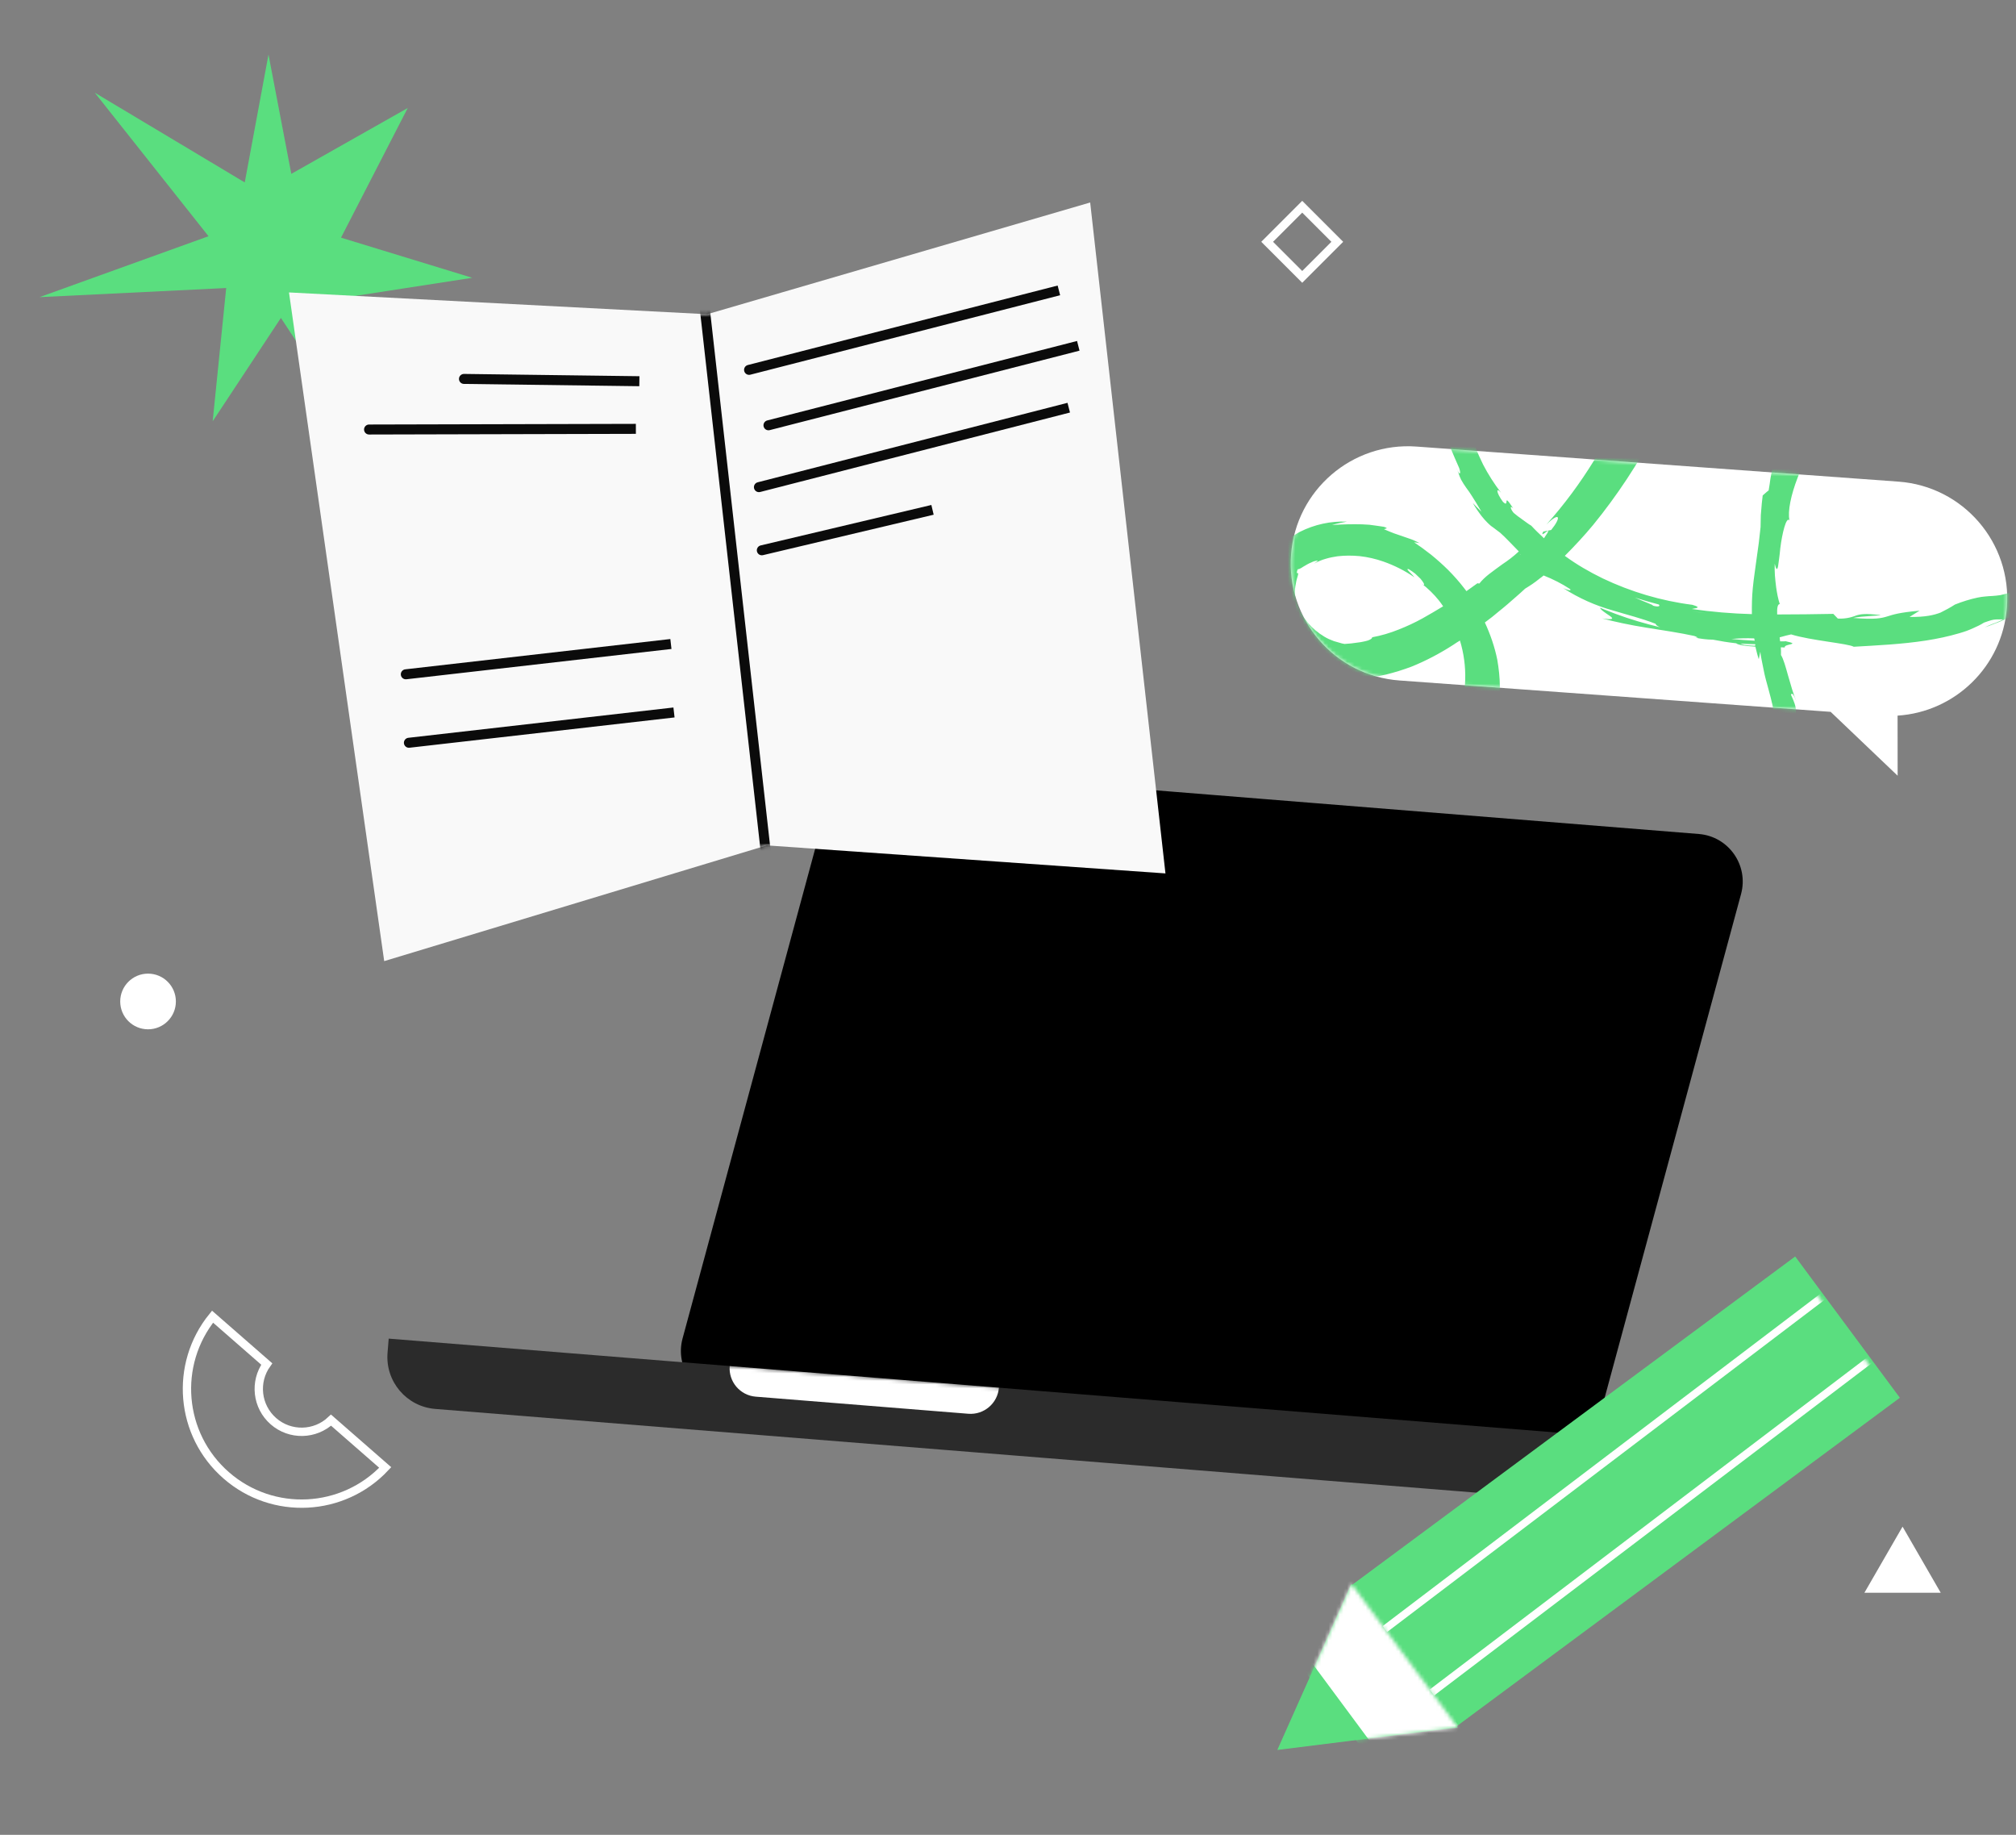 <svg width="544" height="495" viewBox="0 0 544 495" fill="none" xmlns="http://www.w3.org/2000/svg">
<rect x="0" y="0" width="544" height="495" fill="#808080" stroke="none"/>
<rect x="341.93" y="65.234" width="13.383" height="13.383" transform="rotate(-45 341.93 65.234)" stroke="white" stroke-width="2.25"/>
<path d="M223.309 216.639L184.186 361.085C182.081 368.86 187.551 376.636 195.58 377.282L417.229 395.102C423.409 395.599 429.065 391.62 430.686 385.636L469.809 241.19C471.914 233.415 466.444 225.638 458.415 224.993L236.766 207.173C230.586 206.676 224.93 210.655 223.309 216.639Z" fill="black"/>
<path d="M104.885 361.129L430.636 387.318L430.326 391.17C429.705 398.897 422.937 404.657 415.211 404.036L117.441 380.096C109.714 379.475 103.954 372.707 104.575 364.98L104.885 361.129Z" fill="#2B2B2B"/>
<mask id="mask0_36_252" style="mask-type:alpha" maskUnits="userSpaceOnUse" x="107" y="361" width="327" height="44">
<path d="M107.435 361.333L433.186 387.523L432.876 391.375C432.255 399.102 425.487 404.862 417.76 404.241L119.991 380.301C112.264 379.679 106.504 372.912 107.125 365.185L107.435 361.333Z" fill="#C4C4C4"/>
</mask>
<g mask="url(#mask0_36_252)">
<path d="M196.901 368.526L269.545 374.367V374.367C269.205 378.59 265.507 381.738 261.283 381.399L203.933 376.788C199.71 376.448 196.561 372.75 196.901 368.526V368.526Z" fill="white"/>
</g>
<path d="M25.571 25.002L56.265 63.728L10.667 80.163L61.039 77.7L57.39 113.653L75.799 85.768L98.585 120.419L88.304 80.999L127.43 74.941L92.019 64.113L110.024 29.136L78.606 46.904L72.451 14.717L66.044 49.214L25.571 25.002Z" fill="#5ADE7F"/>
<path d="M73.787 383.415C78.313 387.367 85.046 387.164 89.327 383.122L103.951 395.891C92.606 407.983 73.631 409.007 61.04 398.013C48.45 387.02 46.906 368.08 57.358 355.209L71.982 367.977C68.554 372.764 69.26 379.463 73.787 383.415Z" stroke="white" stroke-width="2.25"/>
<path d="M294.176 54.629L190.824 84.774L77.982 78.892L103.674 259.288L206.905 228.065L314.489 235.628L294.176 54.629Z" fill="#F9F9F9"/>
<mask id="mask1_36_252" style="mask-type:alpha" maskUnits="userSpaceOnUse" x="77" y="54" width="238" height="206">
<path d="M294.176 54.629L190.824 84.774L77.982 78.892L103.674 259.288L206.905 228.065L314.489 235.628L294.176 54.629Z" fill="white"/>
</mask>
<g mask="url(#mask1_36_252)">
<path d="M190.986 78.342C190.903 77.602 190.235 77.069 189.495 77.152C188.755 77.235 188.222 77.902 188.305 78.642L190.986 78.342ZM188.305 78.642L212.005 289.808L214.685 289.507L190.986 78.342L188.305 78.642Z" fill="#0B0B0B"/>
<path d="M201.797 98.473C201.075 98.658 200.641 99.392 200.826 100.114C201.011 100.835 201.745 101.27 202.467 101.085L201.797 98.473ZM285.397 77.033L201.797 98.473L202.467 101.085L286.067 79.646L285.397 77.033Z" fill="#0B0B0B"/>
<path d="M207.031 113.425C206.31 113.61 205.875 114.345 206.06 115.067C206.245 115.788 206.98 116.223 207.701 116.038L207.031 113.425ZM290.631 91.986L207.031 113.425L207.701 116.038L291.301 94.598L290.631 91.986Z" fill="#0B0B0B"/>
<path d="M204.456 130.113C203.734 130.298 203.299 131.033 203.484 131.755C203.669 132.476 204.404 132.911 205.126 132.726L204.456 130.113ZM288.056 108.674L204.456 130.113L205.126 132.726L288.726 111.287L288.056 108.674Z" fill="#0B0B0B"/>
<path d="M205.261 147.143C204.537 147.315 204.088 148.042 204.26 148.766C204.432 149.491 205.158 149.939 205.883 149.768L205.261 147.143ZM251.32 136.23L205.261 147.143L205.883 149.768L251.942 138.855L251.32 136.23Z" fill="#0B0B0B"/>
<path d="M125.217 100.877C124.472 100.867 123.86 101.463 123.851 102.207C123.841 102.952 124.437 103.564 125.181 103.573L125.217 100.877ZM172.546 101.493L125.217 100.877L125.181 103.573L172.511 104.19L172.546 101.493Z" fill="#0B0B0B"/>
<path d="M99.584 114.526C98.839 114.528 98.237 115.133 98.239 115.878C98.241 116.623 98.846 117.225 99.591 117.223L99.584 114.526ZM171.58 114.347L99.584 114.526L99.591 117.223L171.587 117.044L171.58 114.347Z" fill="#0B0B0B"/>
<path d="M109.354 180.57C108.614 180.655 108.082 181.323 108.167 182.063C108.251 182.803 108.92 183.334 109.66 183.25L109.354 180.57ZM180.885 172.397L109.354 180.57L109.66 183.25L181.191 175.076L180.885 172.397Z" fill="#0B0B0B"/>
<path d="M110.187 199.041C109.447 199.125 108.916 199.793 109 200.533C109.085 201.273 109.753 201.805 110.493 201.72L110.187 199.041ZM181.718 190.867L110.187 199.041L110.493 201.72L182.024 193.547L181.718 190.867Z" fill="#0B0B0B"/>
</g>
<rect width="148.991" height="47.468" transform="matrix(-0.803 0.595 0.595 0.803 484.416 338.969)" fill="#5ADE7F"/>
<mask id="mask2_36_252" style="mask-type:alpha" maskUnits="userSpaceOnUse" x="364" y="339" width="148" height="127">
<rect width="147.579" height="47.468" transform="matrix(-0.803 0.595 0.595 0.803 483.282 339.809)" fill="black"/>
</mask>
<g mask="url(#mask2_36_252)">
<path d="M367.84 443.925L502.435 341.754" stroke="white" stroke-width="2.008" stroke-linecap="round"/>
<path d="M383.399 458.873L517.994 356.701" stroke="white" stroke-width="2.008" stroke-linecap="round"/>
</g>
<path d="M344.668 472.1L393.36 466.004L364.66 427.285L344.668 472.1Z" fill="#5ADE7F"/>
<mask id="mask3_36_252" style="mask-type:alpha" maskUnits="userSpaceOnUse" x="344" y="427" width="50" height="46">
<path d="M344.668 472.1L393.36 466.004L364.66 427.285L344.668 472.1Z" fill="black"/>
</mask>
<g mask="url(#mask3_36_252)">
<path d="M325.105 412.034L394.865 431.835L393.526 504.339L325.105 412.034Z" fill="white" stroke="#5ADE7F" stroke-width="2.869"/>
<path d="M362.651 426.172L393.354 467.593" stroke="white" stroke-width="2.869" stroke-linecap="round"/>
</g>
<path d="M513.39 411.853L523.69 429.692H503.091L513.39 411.853Z" fill="white"/>
<circle cx="39.949" cy="270.173" r="6.611" fill="white" stroke="white" stroke-width="1.799"/>
<path fill-rule="evenodd" clip-rule="evenodd" d="M377.632 183.576C360.15 182.305 347.034 167.061 348.386 149.585C349.729 132.222 364.853 119.209 382.222 120.473L512.297 129.934C529.779 131.206 542.895 146.45 541.543 163.926C540.314 179.825 527.528 192.077 512.044 193.059L512.061 209.269L493.987 192.04L377.632 183.576Z" fill="white"/>
<mask id="mask4_36_252" style="mask-type:alpha" maskUnits="userSpaceOnUse" x="348" y="120" width="194" height="90">
<path fill-rule="evenodd" clip-rule="evenodd" d="M377.633 183.577C360.151 182.305 347.035 167.061 348.387 149.585C349.73 132.222 364.854 119.21 382.223 120.473L512.298 129.934C529.78 131.206 542.896 146.45 541.544 163.926C540.315 179.825 527.529 192.077 512.045 193.059L512.063 209.27L493.988 192.04L377.633 183.577Z" fill="white"/>
</mask>
<g mask="url(#mask4_36_252)">
<path d="M347.344 172.296C347.01 172.524 347.327 173.46 348.219 174.692C349.469 176.288 350.912 177.68 352.647 178.767C353.702 179.462 354.835 180.115 356.023 180.588C357.254 181.14 358.478 181.494 359.781 181.806C361.94 182.367 364.19 182.628 366.45 182.633L366.176 182.879C368.839 182.871 371.452 182.588 374.033 181.972C376.332 181.404 378.606 180.698 380.856 179.856C384.792 178.268 388.592 176.252 392.14 173.967C392.731 173.553 393.303 173.2 393.954 172.804C396.065 179.714 395.832 187.115 393.336 193.86C393.131 194.32 393.005 194.738 392.8 195.199C392.595 195.659 392.408 196.059 392.203 196.519C392.131 196.758 391.998 196.979 391.944 197.159C391.89 197.338 391.757 197.559 391.624 197.78C391.419 198.24 391.232 198.641 390.984 199.024C390.548 199.807 390.156 200.667 389.678 201.373C389.429 201.756 389.242 202.156 389.073 202.497L388.789 202.999C387.548 204.912 386.141 206.713 384.569 208.401C383.288 209.783 381.902 211.071 380.474 212.28C383.908 213.47 387.316 214.521 390.786 215.591C393.168 213.423 395.298 210.988 397.158 208.344C399.115 205.599 400.698 202.551 401.791 199.361C402.651 196.947 403.1 194.35 403.006 191.79C403.506 190.571 404.43 188.825 404.01 192.21C404.51 189.887 404.747 187.553 404.721 185.208C404.713 182.803 404.443 180.387 404.032 177.995C403.34 174.548 402.166 171.155 400.676 167.931L401.971 166.943C402.817 166.343 403.558 165.649 404.342 165.032C405.127 164.415 405.929 163.738 406.732 163.061C408.275 161.69 409.959 160.294 411.539 158.803C412.111 158.449 412.762 158.053 413.432 157.598C414.101 157.142 414.788 156.627 415.494 156.052C415.828 155.824 416.181 155.536 416.533 155.249C419.031 156.232 421.457 157.454 423.732 158.957C424.078 159.576 422.584 159.014 421.825 158.664C426 161.367 430.575 163.406 435.365 164.728C439.324 165.939 442.804 166.752 446.735 168.28C446.828 168.632 447.325 168.97 447.98 169.225C443.949 168.253 439.911 167.083 436.024 165.633C434.591 165.088 433.404 164.615 432.687 164.342C432.216 164.141 431.928 163.992 431.806 163.957C431.68 164.375 433.353 165.444 434.347 166.122C435.34 166.799 435.643 167.341 432.335 166.838C435.535 167.699 439.908 168.641 444.353 169.343C448.797 170.046 453.444 170.742 457.187 171.566C457.554 171.672 457.842 171.821 458.173 172.046L457.385 172.013C459.012 172.354 460.613 172.558 462.208 172.565C464.281 172.971 466.372 173.316 468.499 173.543C468.898 173.983 471.068 174.287 473.678 174.458C473.941 175.573 474.204 176.688 474.589 177.839C474.726 177.164 474.862 176.489 474.999 175.814C475.129 177.151 475.554 178.832 475.882 180.616C476.209 182.399 476.764 184.313 477.207 185.935C477.65 187.557 478.05 189.101 478.27 190.139C478.489 191.177 478.529 191.708 478.241 191.56C479.066 192.578 479.617 193.841 479.764 195.118L479.271 195.43C480.895 199.536 482.678 203.559 484.618 207.498C486.228 212.315 485.537 212.18 485.105 212.51C484.85 212.695 484.681 213.036 484.944 214.151C485.531 216.399 486.276 218.563 487.223 220.721C488.552 223.378 489.96 225.994 491.526 228.525L493.217 228.431C493.023 227.53 492.897 226.844 493.152 226.659L494.041 228.345C495.531 228.257 496.978 228.091 498.468 228.003C498.054 226.065 497.542 224.228 496.97 222.374C495.526 219.878 494.082 217.382 492.638 214.886L492.433 212.034C493.362 214.251 494.291 216.468 495.238 218.625C494.402 214.552 492.771 212.456 491.266 209.942C491.442 208.695 491.276 207.478 490.891 206.327C489.35 203.933 487.871 201.556 486.427 199.06C486.768 197.925 488.961 202.132 487.513 196.777C485.551 193.351 487.176 200.77 484.698 194.858C484.594 193.659 484.568 192.417 484.586 191.254C484.496 190.448 484.283 189.607 483.275 187.432C483.57 186.673 484.107 187.543 484.776 189.296C484.398 188.342 483.952 187.174 483.584 185.963C483.217 184.753 482.868 183.483 482.5 182.272C481.827 179.869 481.222 177.681 480.581 176.716C480.595 176.006 480.591 175.356 480.544 174.628L481.595 174.672C481.314 173.617 486.27 173.948 481.775 172.971C481.897 173.006 481.354 173.044 480.364 173.017L480.314 172.743L480.224 171.937C481.461 171.581 482.541 171.309 483.322 171.146C488.548 172.789 498.748 173.599 500.212 174.478C506.172 174.126 513.183 173.818 519.743 172.795C522.813 172.32 525.797 171.69 528.791 170.804C529.449 170.605 530.108 170.406 530.705 170.189C531.303 169.973 531.918 169.696 532.454 169.462C533.447 169.035 534.458 168.549 535.365 167.967C536.182 167.684 536.78 167.467 537.359 167.31C537.798 167.178 538.28 167.123 538.683 167.109C539.428 167.065 539.936 167.147 540.619 167.086C539.687 167.53 538.755 167.975 537.798 168.282C537.043 168.583 536.287 168.883 535.574 169.261L536.848 168.786L538.28 168.227C538.799 168.052 539.256 167.86 539.792 167.625L541.321 166.964C543.448 166.086 545.568 165.012 547.565 163.901C551.498 161.663 554.348 159.047 554.574 158.073C558.115 155.592 557.424 156.561 556.946 157.266C556.715 157.589 556.503 157.853 556.996 157.541C557.234 157.415 557.604 157.067 558.23 156.534C558.856 156.001 559.616 155.247 560.684 154.128C560.4 154.63 560.134 155.072 559.788 155.557C560.062 155.311 560.397 155.083 560.67 154.838C560.943 154.592 561.217 154.347 561.49 154.101C562.037 153.61 562.584 153.119 563.07 152.611C564.041 151.593 564.97 150.498 565.837 149.385C570.73 143.074 573.042 135.172 572.306 127.231C571.733 122.065 570.177 117.068 567.61 112.558C565.122 108.007 562.001 103.791 558.412 100.024C558.664 100.292 558.855 100.542 558.949 100.894C553.506 95.552 546.588 91.795 539.041 90.129C537.108 89.699 535.183 89.467 533.239 89.293C531.339 89.198 529.403 89.222 527.43 89.365C525.519 89.526 523.59 89.747 521.687 90.105C519.765 90.522 517.966 90.975 516.112 91.608C514.277 92.18 512.485 92.83 510.718 93.618C509.012 94.422 507.245 95.21 505.626 96.169C504.007 97.129 502.37 98.149 500.811 99.126C500.045 99.684 499.279 100.241 498.512 100.798C498.159 101.086 497.746 101.356 497.393 101.643L496.317 102.566C495.612 103.141 494.827 103.758 494.183 104.35C493.539 104.943 492.798 105.638 492.154 106.231C491.492 106.883 490.891 107.553 490.229 108.206L489.257 109.223C488.948 109.588 488.657 109.894 488.347 110.259L486.527 112.329L484.81 114.495C484.21 115.165 483.695 115.99 483.199 116.755C482.702 117.521 482.083 118.251 481.648 119.034C481.115 119.919 480.68 120.702 480.263 121.425C479.846 122.149 479.569 122.848 479.328 123.427C479.087 124.007 478.846 124.587 478.684 125.124C478.522 125.662 478.378 126.14 478.252 126.558C478.044 127.472 477.853 128.325 477.724 129.197C477.594 130.069 477.49 131.078 477.253 132.308C476.663 132.721 476.177 133.23 475.648 133.662L475.404 135.799C475.328 136.491 475.314 137.201 475.221 137.954C475.127 138.706 475.131 139.356 475.117 140.067L475.074 142.197C474.78 145.164 474.435 147.857 474.029 150.532C473.817 151.899 473.684 153.224 473.472 154.591C473.26 155.959 473.127 157.284 472.976 158.669C472.739 161.003 472.704 163.331 472.729 165.676C467.316 165.537 461.871 165.065 456.516 164.293C457.315 164.07 459.532 163.998 456.656 163.165C448.263 162.098 440.082 159.665 432.462 156.03C428.867 154.274 425.465 152.315 422.251 149.956C424.917 147.286 427.479 144.521 429.875 141.643C433.139 137.653 436.193 133.472 439.003 129.22C441.813 124.968 444.299 120.688 446.518 116.85C445.029 119.146 445.536 115.916 446.741 113.018C447.309 112.013 447.773 110.914 448.158 109.856C448.64 108.697 448.938 107.485 449.323 106.427C449.593 105.531 449.906 104.713 450.298 103.852C450.6 103.29 450.874 103.045 451.187 103.33L450.651 104.669C451.428 103.855 452.04 102.928 452.547 101.906C453.223 100.543 453.856 99.103 454.349 97.687C454.957 96.109 455.399 94.419 455.921 92.687C456.442 90.955 456.823 89.247 457.248 87.616L455.498 86.136C457.311 81.66 458.469 76.93 458.997 72.082C459.633 66.877 459.822 61.606 459.548 56.332C459.479 55.013 459.392 53.754 459.306 52.495C459.219 51.236 459.132 49.977 458.967 48.76C458.635 46.327 458.267 44.012 457.846 41.877C457.003 37.606 456.066 34.088 455.709 31.517C455.148 30.51 454.543 29.426 453.877 28.324L439.315 24.108C439.689 24.411 439.984 24.756 440.384 25.197C441.331 26.25 442.198 27.345 442.907 28.525C443.782 29.817 444.815 31.025 445.928 32.192C447.231 33.608 448.278 35.21 448.948 36.963L447.876 37.431C448.956 39.368 449.939 41.406 450.781 43.468C450.544 44.698 450.307 45.928 450.009 47.141C450.304 48.59 450.581 50.099 450.736 51.572C450.75 49.758 450.898 47.723 451.29 47.966C451.643 49.887 451.795 51.814 451.806 53.765C451.817 55.717 451.749 57.71 451.516 59.591C451.318 61.352 451.034 62.958 450.772 64.051C450.509 65.144 450.232 65.843 450.092 65.867C450.021 71.627 449.529 77.459 448.609 83.167C448.418 82.917 448.469 82.087 448.53 81.001L448.619 79.598C448.353 82.249 448.001 82.536 447.684 82.704C447.368 82.872 447.137 83.195 447.109 83.511C446.792 84.784 446.616 86.031 446.501 87.297C447.008 86.275 447.012 88.029 447.203 88.279C446.775 89.26 446.239 90.598 445.728 92.074C445.218 93.549 444.556 95.306 443.937 97.14C442.596 100.713 441.146 104.644 439.815 107.96L439.617 106.409C436.836 112.553 433.663 118.453 430.123 124.246C426.353 130.363 422.086 136.141 417.279 141.503C421.039 137.851 421.306 139.617 418.564 142.979L416.441 143.403C415.081 145.932 419.924 140.45 416.628 145.211C415.437 144.086 414.245 142.962 413.194 141.814C412.802 141.57 412.348 141.309 411.974 141.006L410.772 140.138C410.398 139.835 410.005 139.591 409.57 139.27L408.447 138.361C407.561 137.325 407.316 136.15 408.342 137.162C405.199 132.355 407.561 137.325 405.552 135.38C403.576 132.665 403.709 131.339 405.08 132.97C403.216 130.547 401.588 127.998 400.199 125.322C398.586 122.063 397.271 118.695 396.335 115.177C395.355 111.581 394.796 107.913 394.518 104.196C394.298 100.95 394.402 97.733 394.768 94.527C394.876 95.273 394.923 96.001 395.05 96.687C395.24 93.624 395.106 90.534 394.63 87.474C394.18 84.551 394.352 81.548 395.215 78.681C395.193 79.194 395.172 79.708 395.193 80.299C396.775 70.626 398.846 61.095 401.485 51.663C402.676 47.267 404.154 43.02 405.999 38.878C407.506 35.419 409.669 32.213 412.335 29.543C412.41 28.851 413.173 27.643 414.418 26.38C415.821 25.033 417.451 23.816 419.132 22.874C420.733 21.974 422.421 21.229 424.152 20.561C424.53 20.411 424.846 20.243 425.145 20.135L425.224 20.093L412.192 16.319C411.742 16.708 411.353 17.115 410.965 17.522C410.673 17.828 410.443 18.151 410.151 18.456C409.921 18.779 409.691 19.102 409.479 19.365C409.036 19.951 408.716 20.573 408.335 21.177C407.633 22.402 407.054 23.663 406.396 24.966C405.737 26.269 404.982 27.674 404.014 29.342C403.1 29.727 402.308 30.147 401.456 30.549C397.901 37.053 395.527 43.834 393.47 50.447C391.413 57.059 389.845 63.814 389.311 70.672C389.12 70.422 388.738 69.922 389.08 67.683C388.389 70.86 386.984 77.077 386.409 82.301C385.863 87.208 385.947 91.129 386.861 90.744C386.303 91.492 386.12 94.751 386.413 98.861C386.745 103.503 387.559 108.09 388.733 112.586L387.506 111.582C388.691 114.717 389.573 116.206 390.329 118.114C391.085 120.021 391.91 122.143 393.735 126.243C394.095 127.257 394.074 127.77 393.829 127.699C393.707 127.664 393.559 127.491 393.404 127.122C393.231 126.812 393.12 126.52 393.026 126.168C393.249 126.752 393.429 127.259 393.61 127.766C393.772 128.332 394.013 128.856 394.254 129.381C394.686 130.155 395.136 130.87 395.604 131.525C396.177 132.275 396.731 133.085 397.224 133.877C397.865 134.842 398.661 136.177 399.759 138.053C398.985 137.31 398.168 136.489 397.412 135.685L398.078 136.787L398.719 137.752C399.143 138.33 399.464 138.812 399.802 139.235C400.331 139.907 400.879 140.52 401.444 141.074C401.904 141.532 402.322 141.913 402.88 142.269C403.42 142.685 404.021 143.119 404.831 143.743C406.249 144.998 408.056 146.95 409.838 148.764C408.453 150.052 406.981 151.184 405.405 152.221C404.207 153.108 402.947 153.978 401.81 154.882C400.849 155.643 399.932 156.481 399.18 157.433L398.672 157.351C397.651 158.094 396.629 158.837 395.704 159.478C395.513 159.228 395.322 158.978 395.131 158.728C393.796 156.978 392.302 155.311 390.772 153.764C389.285 152.295 387.763 150.945 386.161 149.637C384.602 148.406 383.069 147.313 381.579 146.297C382.086 146.379 382.612 146.401 383.101 146.543C382.36 146.133 381.6 145.783 380.884 145.511C380.168 145.239 379.372 145.008 378.595 144.718C377.818 144.428 377.022 144.198 376.184 143.89C375.345 143.582 374.463 143.197 373.459 142.777C373.714 142.591 374.967 142.629 373.455 142.126L372.501 141.98C372.116 141.933 371.67 141.869 371.163 141.787L369.5 141.565L367.538 141.452C364.832 141.383 362.151 141.451 359.434 141.638C360.751 141.24 362.093 140.979 363.435 140.719C359.03 140.547 354.687 141.497 350.764 143.479C348.943 144.445 347.375 145.679 345.935 147.146C344.636 148.588 343.546 150.22 342.744 152.001C341.316 155.419 341.094 159.251 342.153 162.805C342.895 166.527 344.807 169.678 347.344 172.296ZM473.487 174.208C470.903 174.174 470.003 173.848 469.672 173.623C470.784 173.685 472.018 173.782 473.613 173.79L473.663 174.064C473.645 174.124 473.566 174.166 473.487 174.208ZM485.076 128.858C485.497 127.681 486.101 126.558 486.583 125.398C487.065 124.239 487.731 123.133 488.274 121.992C488.817 120.85 489.465 119.804 490.113 118.757C490.76 117.711 491.329 116.707 491.879 115.762C491.638 116.342 491.379 116.981 491.016 117.525C493.926 113.822 495.395 113.143 497.723 111.155C497.413 110.416 498.557 108.604 500.262 106.695L500.942 105.983L501.684 105.288L503.184 103.84C504.199 102.899 505.178 102.079 505.955 101.265C509.028 100.336 508.434 101.204 507.384 102.263C506.333 103.323 504.955 104.807 506.146 104.827C505.937 104.637 506.301 104.093 506.963 103.44C507.862 102.662 508.787 102.02 509.73 101.319C511.72 100.012 513.656 98.884 512.526 98.882C513.667 98.627 514.509 98.482 515.149 98.342C515.588 98.21 516.071 98.155 516.553 98.099C517.377 98.013 518.27 98.142 519.083 98.312C519.187 97.304 520.223 96.954 521.645 96.651C522.005 96.561 522.365 96.47 522.786 96.397C523.207 96.325 523.61 96.311 524.049 96.179C524.47 96.106 524.909 95.973 525.348 95.841C525.568 95.774 525.787 95.708 526.007 95.642C526.226 95.575 526.446 95.509 526.744 95.401C530.142 95.605 530.505 96.165 531.02 96.444C531.369 96.61 531.798 96.734 532.201 96.721C532.543 96.69 532.928 96.736 533.514 96.776C534.101 96.816 534.767 96.814 535.616 96.865C536.393 97.155 536.602 97.346 536.444 97.43C536.066 97.58 535.663 97.593 535.26 97.606C534.716 97.644 534.051 97.646 533.507 97.683L532.64 97.692C536.001 98.016 536.869 98.007 537.135 97.565C537.401 97.123 536.915 96.527 537.775 96.322L539.218 96.61C539.647 96.734 540.014 96.84 540.381 96.946C540.932 97.106 541.464 97.325 541.997 97.544C542.757 97.894 542.991 98.221 543.059 98.436C543.178 98.925 542.624 99.219 543.747 100.129C546.036 100.922 548.289 101.834 550.506 102.865C552.435 103.749 554.257 104.99 555.761 106.4C555.776 106.794 556.323 107.407 555.459 106.962C557.899 108.578 560.686 111.917 562.644 115.796C563.602 117.697 564.34 119.664 564.981 121.733C565.597 123.665 565.968 125.526 566.393 127.207C566.365 127.524 566.214 127.805 566.063 128.086C566.771 127.057 567.509 126.816 567.98 127.017C568.056 128.533 568.114 130.108 568.05 131.648C568.039 133.009 567.734 134.024 567.108 134.557C567.658 132.509 567.204 132.248 567.089 131.305C567.049 131.878 567.071 132.469 567.014 133.102L566.816 134.863C565.798 136.256 565.974 135.009 566.24 133.462C566.413 132.668 566.506 131.916 566.477 131.128C566.491 130.418 566.434 129.946 566.171 129.935C566.118 133.427 565.46 136.938 564.269 140.23C563.169 143.223 561.456 146.039 559.283 148.397C558.88 148.41 559.121 147.83 559.653 146.946C559.92 146.503 560.204 146.001 560.549 145.517C560.895 145.032 561.258 144.488 561.481 143.968C561.941 143.322 562.298 142.581 562.531 141.804C562.542 141.548 562.233 141.913 561.049 143.194L561.625 142.386L561.891 141.944L562.157 141.501L563.204 139.791C563.826 138.608 564.387 137.406 564.887 136.187C563.966 137.479 563.553 137.749 563.448 137.654C563.344 137.559 563.441 137.457 563.513 137.218C563.585 136.979 563.675 136.681 563.747 136.442C563.934 136.041 564.078 135.563 564.081 135.11C563.995 134.955 563.581 135.225 562.732 136.278C562.552 136.875 562.268 137.377 562.045 137.897C561.822 138.417 561.617 138.877 561.412 139.337C561.207 139.797 560.958 140.18 560.771 140.58L560.469 141.142C560.354 141.304 560.221 141.525 560.167 141.704C559.332 143.151 558.57 144.359 557.807 145.567L556.515 147.206C556.011 147.774 555.49 148.403 554.907 149.013C554.324 149.624 553.601 150.258 552.842 151.013C552.41 151.342 551.978 151.672 551.528 152.061C551.078 152.45 550.567 152.822 550.074 153.134C549.322 154.085 549.61 154.233 549.995 154.28C550.381 154.326 550.607 154.457 549.837 155.468C547.606 157.355 545.098 158.836 542.392 159.871C541.514 160.136 540.654 160.342 539.794 160.547C539.031 160.651 538.268 160.755 537.663 160.775C537.059 160.794 536.375 160.856 535.691 160.918C535.007 160.98 534.385 161.059 533.604 161.223C531.542 161.665 529.487 162.304 527.519 163.097C526.277 163.907 524.931 164.621 523.603 165.276C521.952 165.901 519.573 166.511 515.272 166.435L517.975 164.75C512.504 165.244 510.95 165.768 509.334 166.274C507.718 166.78 505.998 167.191 500.088 166.714C502.186 166.153 508.862 166.073 507.182 165.911C503.392 165.463 502.068 165.664 500.891 166.037C499.3 166.681 497.616 166.972 495.917 166.87L494.701 165.609C489.82 165.689 484.739 165.776 479.553 165.768C479.47 164.056 479.689 162.886 480.258 162.985C479.779 161.483 479.501 159.974 479.285 158.483C479.144 157.403 479.022 156.263 478.942 155.201C478.863 154.139 478.863 153.035 478.888 152.068C479.295 153.81 479.557 153.821 479.784 152.847C479.867 152.352 479.942 151.659 480.071 150.788C480.201 149.916 480.287 148.967 480.391 147.958C480.887 143.88 482.009 139.27 482.876 140.365C482.343 137.938 483.289 133.471 485.076 128.858ZM473.353 172.221C473.422 172.435 473.429 172.632 473.497 172.847C471.597 172.751 469.513 172.603 467.185 172.383C469.236 172.198 471.251 172.132 473.353 172.221ZM460.23 165.434C459.46 165.341 458.305 165.201 456.397 164.908C457.999 165.112 459.399 165.323 460.23 165.434ZM447.633 163.085C448.076 163.603 447.418 163.802 445.888 163.359C446.352 163.364 445.636 163.091 444.632 162.671C443.628 162.25 442.195 161.705 441.148 161.207C442.965 161.798 445.229 162.454 447.633 163.085ZM410.313 149.616C410.191 149.581 410.13 149.563 410.166 149.444L410.313 149.616ZM350.187 153.572C350.389 153.565 350.608 153.499 350.766 153.415C350.925 153.331 351.004 153.289 351.162 153.205C351.321 153.121 351.497 152.977 351.655 152.893C352.386 152.455 353.116 152.017 353.872 151.717C354.347 151.465 354.926 151.308 355.488 151.21C355.689 151.204 355.477 151.467 354.57 152.049C355.599 151.503 356.672 151.034 357.831 150.72C358.349 150.545 358.91 150.448 359.41 150.333C359.911 150.218 360.454 150.181 360.954 150.066C362.883 149.845 364.881 149.839 366.885 150.03C369.073 150.274 371.251 150.774 373.356 151.514C376.301 152.561 379.076 153.949 381.664 155.738C381.134 155.065 380.508 154.494 380.109 154.053C379.709 153.613 379.623 153.458 380.13 153.54C380.749 153.914 381.35 154.348 381.89 154.764C382.412 155.24 382.873 155.698 383.334 156.156C384.115 157.097 384.504 157.794 384.162 157.825L383.561 157.391C385.346 158.752 386.937 160.317 388.291 162.007C388.672 162.507 389.054 163.008 389.417 163.568C387.463 164.755 385.607 165.841 383.847 166.825C381.771 167.977 379.608 168.975 377.42 169.835C375.074 170.779 372.738 171.466 370.273 171.921C370.262 172.178 369.989 172.424 369.532 172.616C369.294 172.742 368.996 172.85 368.715 172.899C368.416 173.007 368.074 173.038 367.714 173.129C366.995 173.31 366.189 173.336 365.346 173.482C364.504 173.628 363.637 173.637 362.813 173.723C362.568 173.652 362.305 173.641 362.061 173.57L361.326 173.357L360.592 173.145C360.347 173.074 360.164 173.021 359.919 172.95C359.019 172.624 358.138 172.239 357.353 171.752C355.661 170.743 354.121 169.452 352.853 167.917C351.586 166.381 350.575 164.659 349.941 162.787C349.393 161.07 349.267 159.28 349.666 157.512C349.777 156.7 349.993 155.984 350.227 155.207C350.353 154.789 350.266 154.634 350.223 154.557C350.126 154.658 349.669 154.851 350.187 153.572Z" fill="#5ADE7F"/>
</g>
</svg>
